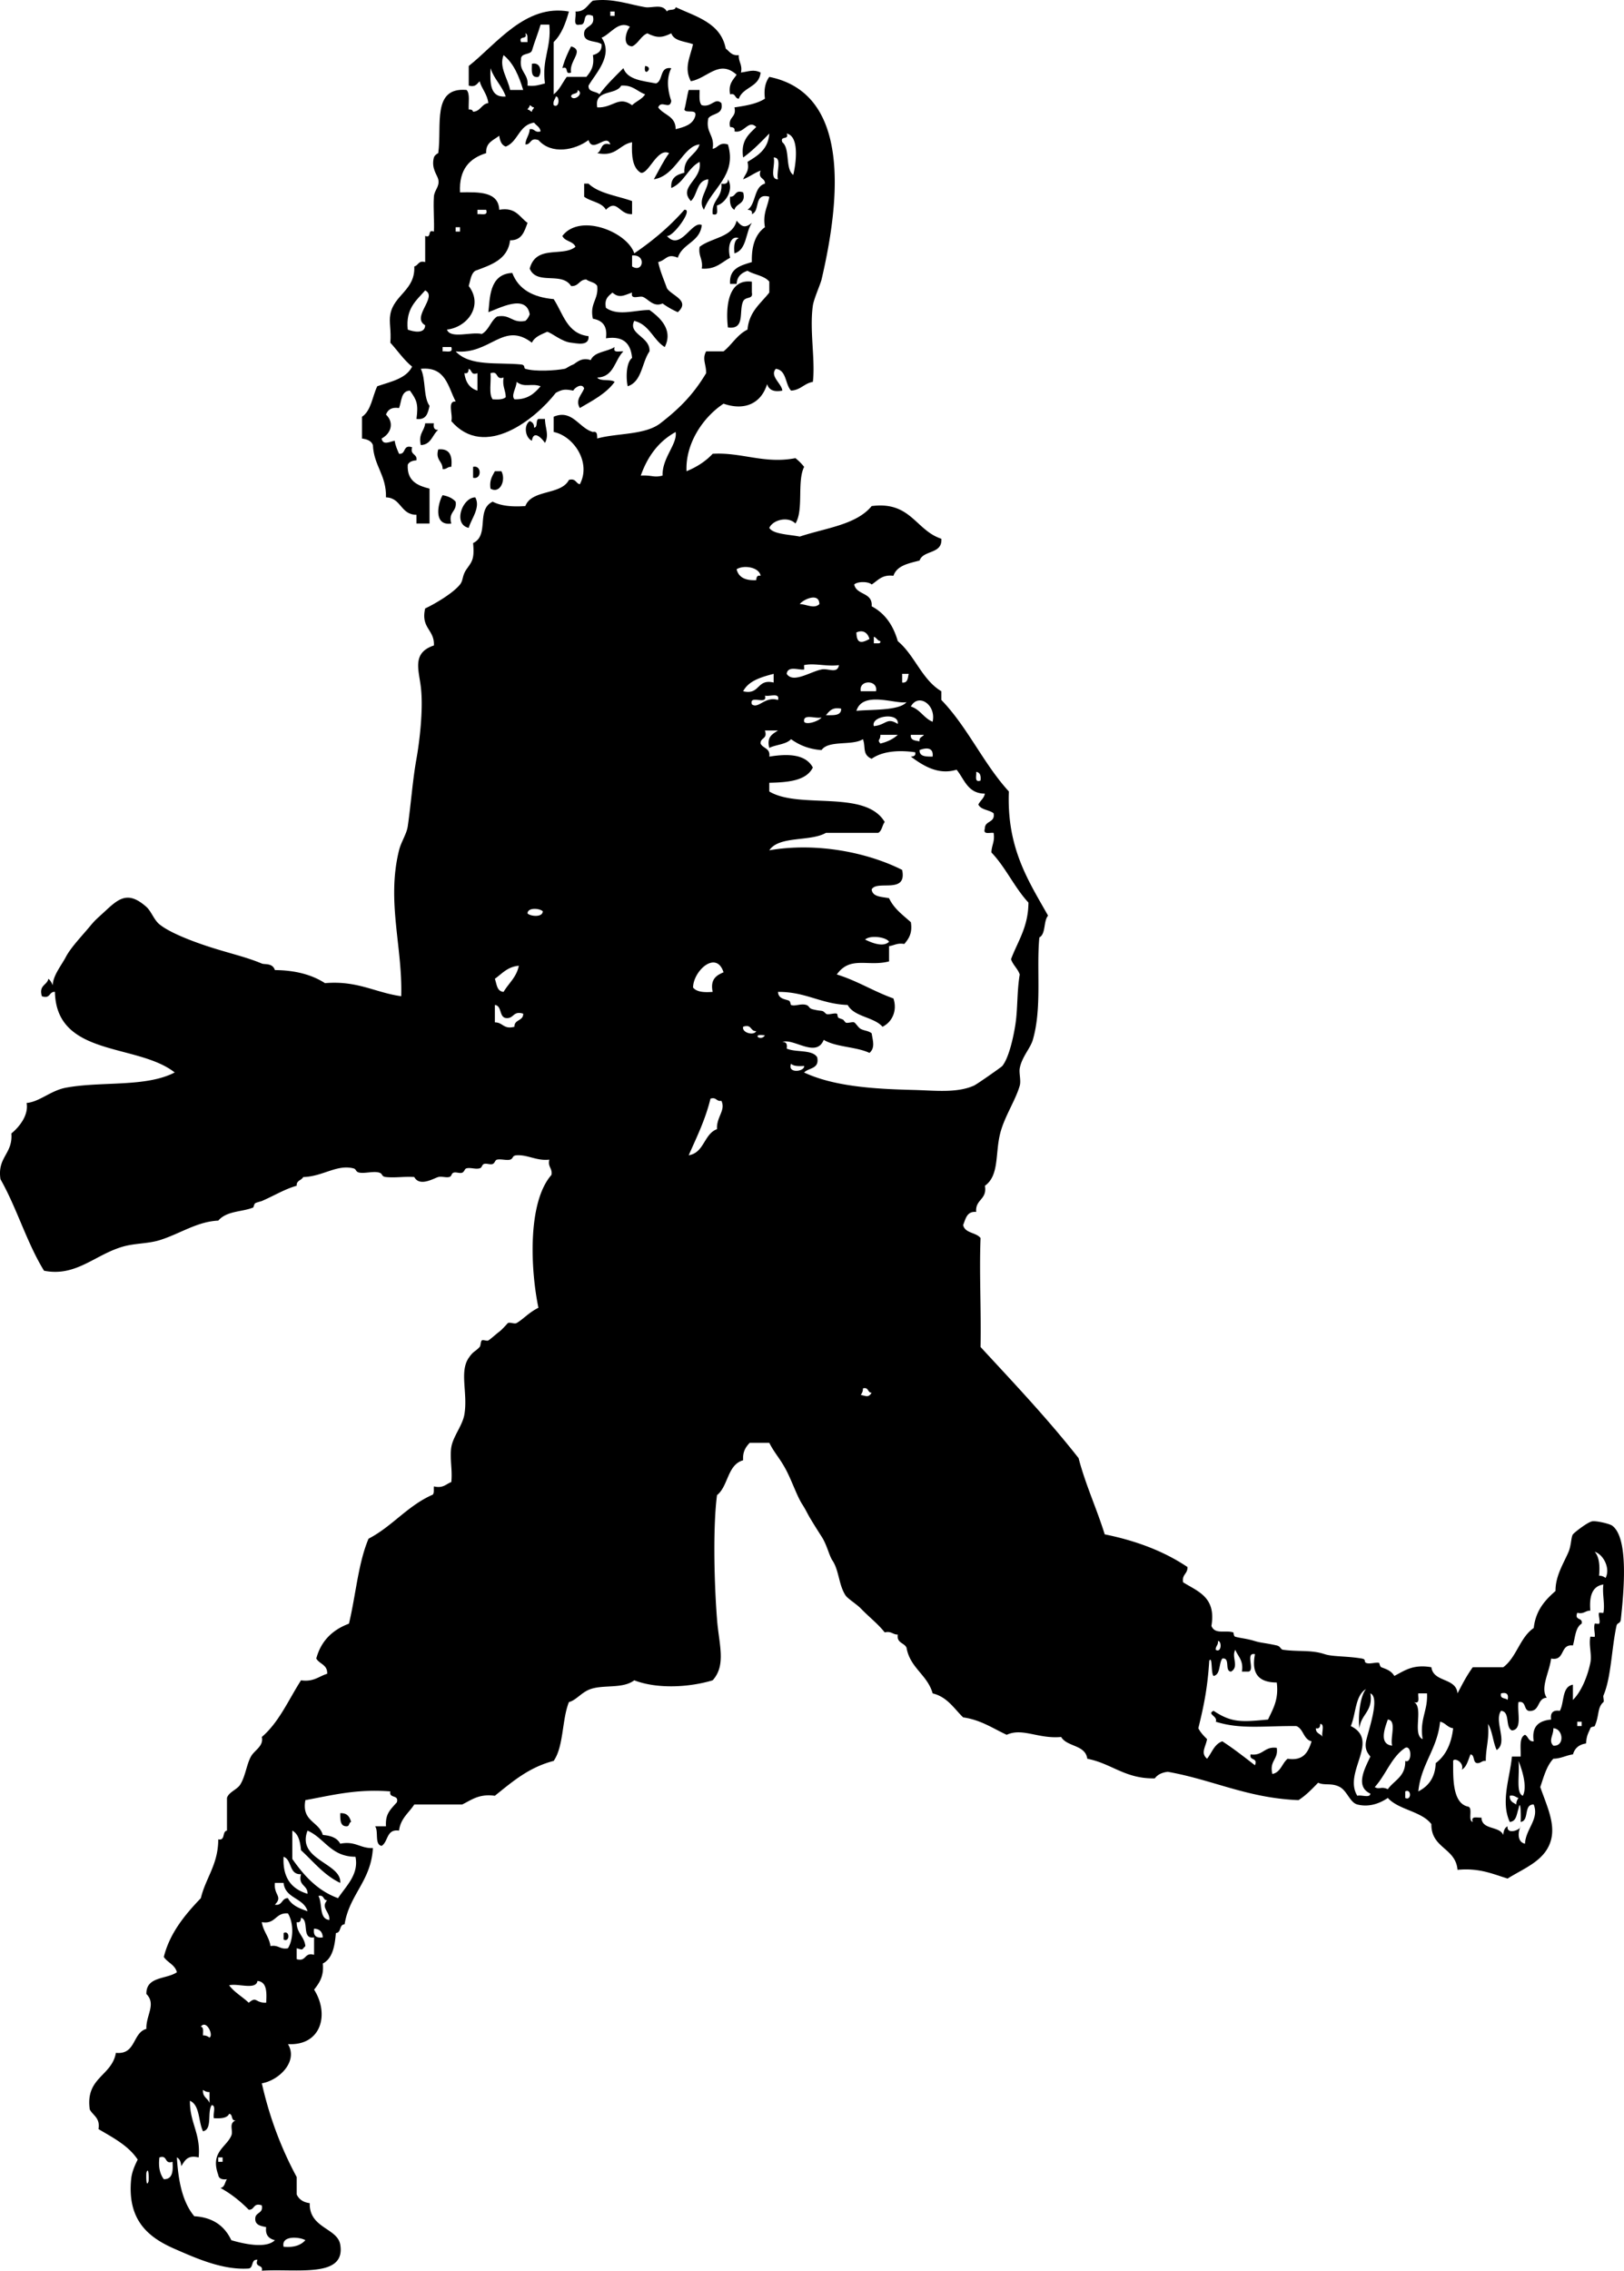 <svg xmlns="http://www.w3.org/2000/svg" viewBox="0 0 178.957 250.152"><g clip-rule="evenodd" fill-rule="evenodd"><path d="M62.932 5.112c1.529.445-.258 1.588 0 2.88-.776.296-.184-.776-.96-.48.23-.89.582-1.659.96-2.4zM58.612 7.032c.988-.239 1.146.986.72 1.44-.859.139-.729-.711-.72-1.44zM71.092 7.271c1.04.101-.253 1.394 0 0zM79.492 20.231c.481.082.751-.049.72-.48.692 1.101-.245 2.629-1.2 2.88-.055.425.242 1.202-.48.96-.146-1.585 1.106-1.774.96-3.36zM64.372 20.231h.48c1.145 1.095 3.154 1.327 4.8 1.92v1.44c-1.417.086-1.646-1.743-2.88-.48-.449-.832-1.673-.887-2.4-1.44v-1.44zM81.892 21.192c.349 1.309-.762 1.158-.96 1.92-.419-.221-.53-.75-.48-1.44.681.04.468-.812 1.44-.48zM75.412 23.112c1.048-.137-1.25 3.02-1.92 2.88 1.504 1.725 2.749-1.737 3.84-1.2-.192 1.888-2.14 2.02-2.64 3.6-1.21-.496-1.195.215-2.16.48.222 1.058.628 1.932.96 2.88.498.814 2.632 1.343 1.2 2.64a9.048 9.048 0 01-1.68-.96c-.989.443-1.548-.469-2.16-.72-.399-.163-1.399.386-1.2-.48-.89.296-1.405.67-2.16 0-.426.374-.925.675-.72 1.68 1.357.952 3.16.236 4.8.24 1.024.739 2.679 2.116 1.68 4.08-1.287-.793-1.683-2.477-3.36-2.88-.735 1.461 1.786 1.73 1.68 3.36-.853 1.228-.827 3.333-2.4 3.84-.18-.729-.228-2.571.48-3.12-.141-1.539-.902-2.458-2.88-2.16.195-1.395-.42-1.979-1.44-2.16-.366-1.726.637-2.083.48-3.6-.218-.422-.841-.439-1.2-.72-.801 0-.819.781-1.68.72-1.026-1.625-3.777-.052-4.56-1.92.714-2.669 3.625-1.249 5.04-2.4-.242-.639-1.177-.583-1.44-1.2 1.952-2.549 7.157-.433 7.92 1.92 2.048-1.393 3.915-2.966 5.52-4.8zm-5.76 6.24c1.24.784 1.595-1.376 0-1.2v1.2zM82.852 31.032v1.2c.16.787-.691.39-.96.96-.507 1.079.274 3.154-1.68 2.88-.223-1.857-.154-5.41 2.64-5.04zM59.332 46.152h.72c.021 1.026.481 1.758 0 2.64-.377-.554-1.26-1.446-1.44-.24-.735-.338-.93-1.699-.24-2.16.295.105.493.307.48.72.444-.036.148-.813.48-.96zM46.852 46.632h.96c-.082.481.049.751.48.72-.657.543-.768 1.632-1.92 1.68-.295-1.255.392-1.529.48-2.4zM48.292 49.512c1.25-.13 1.572.667 1.44 1.92-.43-.03-.506.294-.96.24.012-.893-.81-.951-.48-2.16zM52.132 51.432c.966-.234.966 1.434 0 1.2v-1.2zM54.532 51.912h.72c.527.973-.144 2.53-1.2 1.92-.139-.94.207-1.394.48-1.92zM48.772 54.552c.613.107 1.104.336 1.44.72.166 1.125-.842 1.078-.48 2.4-1.984.297-1.505-2.182-.96-3.12zM52.372 54.792c.615 1.116-.445 2.362-.72 3.36-1.764-.378-.724-3.343.72-3.36zM37.492 199.75c.768-.048 1.038.402 1.2.96-.261.06-.163.478-.48.48-.742.02-.715-.72-.72-1.44zM31.252 212.95c.7-.353.7 1.073 0 .72v-.72z"/><path d="M64.372 3.912c-.169-1.209 1.295-.785.96-2.16-1.356-.556-.535 1.065-1.44.96-.867.228-.334-.945-.48-1.44 1.077.037 1.328-.751 1.92-1.2 2.164-.3 3.977.421 5.76.72.763.128 1.907-.433 2.4.48.147-.333.924-.036.96-.48 2.303 1.058 4.977 1.743 5.52 4.56.416.304.629.811 1.44.72-.053.772.424 1.016.24 1.92.859-.115 1.387-.391 2.16 0-.138 1.622-1.941 1.579-2.4 2.88-.477-.003-.305-.655-.96-.48-.21-1.17.336-1.584.72-2.16-1.93-1.724-3.176.37-5.04.72-.783-1.444-.102-2.613.24-4.08-.875-.325-2.083-.317-2.4-1.2-1.041.518-1.6.518-2.64 0-.737.303-.965 1.115-1.68 1.44-1.133-.08-.667-1.682-.24-2.16-1.243-.755-2.179.855-3.12 1.2 1.345 1.95-.662 3.933-1.44 5.28-.051.771.856.584 1.2.96.778-1.062 1.722-1.958 2.64-2.88.469 1.291 2.126 1.393 3.6 1.68.819-.302.35-1.891 1.68-1.68-.686 1.333-.238 2.943 0 3.6-.152 1.064-1.101-.157-1.44.72.588.852 1.941.939 1.92 2.4.963-.237 1.897-.503 2.16-1.44.229-.87-1.036-.244-1.2-.72.201-.679.279-1.481.48-2.16h1.2c.002.638-.091 1.371.24 1.68 1.089.285 1.438-.892 2.16-.24.28 1.32-.999 1.082-1.44 1.68-.33 1.609.735 1.825.48 3.36.627-.092.67-.77 1.68-.48 1.051 3.393-1.825 4.879-2.64 7.2-.769-1.098.491-2.222.48-3.36-1.311.129-1.164 1.716-1.92 2.4-1.457-1.568 1.303-2.345.96-4.32-1.308.693-1.707 2.294-3.12 2.88-.094-1.133.598-1.481 1.44-1.68-.112-1.712 1.293-1.907 1.68-3.12-1.835.167-2.611 3.467-5.04 3.84.548-.972 1.037-2.003 1.68-2.88-1.302-.654-2.265 2.367-3.12 2.16-.907-.533-1.033-1.848-.96-3.36-1.434.246-1.716 1.644-3.84 1.2.562-.238.307-1.293 1.44-.96-.412-1.303-1.917 1.051-2.4-.48-1.499 1.118-4.083 1.636-5.52 0-.972-.332-.759.521-1.44.48.04-.68.44-1 .48-1.68.578-.098.521.438 1.2.24-.071-.489-.481-.639-.72-.96-1.675.245-1.745 2.095-3.12 2.64-.474-.166-.64-.641-.72-1.2-.62.5-1.509.73-1.44 1.92-1.833.566-3.009 1.791-2.88 4.32 2.123-.043 4.243-.083 4.32 1.92 1.844-.324 2.225.815 3.12 1.44-.346.934-.614 1.946-1.92 1.92-.265 2.135-2.094 2.706-3.84 3.36-.48.319-.535 1.065-.72 1.68 1.632 2.127-.098 4.524-2.4 4.8.38 1.06 2.676.204 3.84.48.783-.417.968-1.432 1.68-1.92 1.496-.296 1.624.776 3.12.48.224-.176.364-.437.48-.72-.387-2.312-3.372-.652-4.56-.24.191-1.394.034-4.214 2.64-4.32.678 1.802 2.281 2.679 4.56 2.88 1.048 1.592 1.463 3.817 3.84 4.08.115 1.181-1.427.763-1.92.72-1.016-.089-2.164-1.109-2.64-1.2-.658.302-1.377.542-1.68 1.2-3.143-2.408-4.584 1.343-8.4.96 1.547 1.68 4.619 1.191 7.2 1.44.521.05.266.416.48.48 1.12.334 3.319.189 4.32 0 .227-.043.38-.248.96-.48.264-.106.86-.851 1.92-.48.407-.953 1.82-.899 2.64-1.44-.242.722.535.425.96.48-.975.946-1.016 2.825-2.88 2.88.33.47 1.471.129 1.92.48-.944 1.296-2.428 2.052-3.84 2.88-.515-.916.182-1.41.48-2.16-.24-.673-1.11-.024-1.2.24-.916-.17-1.156-.16-1.92.24-2.231 2.875-7.829 7.405-11.52 3.12.216-.664-.493-2.253.48-2.16-.85-1.63-1.088-3.872-3.84-3.6.564 1.116.256 3.104.96 4.08-.177.784-.335 1.585-1.44 1.44.226-1.679.02-2.082-.72-3.12-1.003.038-.901 1.179-1.2 1.92-.849-.129-1.236.204-1.44.72.885.837.637 2.031-.48 2.64.139.792.906.344 1.44.24.079.561.289.991.48 1.44.812.092.377-1.062 1.44-.72-.256.897.596.684.48 1.44-.447.033-.802.158-.96.48-.104 1.784 1.054 2.306 2.4 2.64v3.84h-1.44v-.96c-1.765.005-1.653-1.867-3.36-1.92.06-2.459-1.339-3.461-1.44-5.76-.166-.474-.64-.64-1.2-.72v-2.4c1.013-.667 1.134-2.226 1.68-3.36 1.489-.511 3.172-.828 3.84-2.16-.927-.752-1.597-1.763-2.4-2.64.116-1.384-.166-2.213 0-3.12.394-2.162 2.76-2.66 2.64-5.28.458-.102.434-.686 1.2-.48v-2.88c.777.296.184-.776.96-.48.065-1.078-.083-2.471 0-3.84.045-.736.673-1.125.48-1.92-.124-.51-.794-1.213-.48-2.4.071-.269.483-.501.48-.48.427-3.044-.734-7.299 3.12-6.96.402.398.191 1.409.24 2.16.279-.039.427.053.48.24.833-.046.911-.849 1.68-.96-.121-1-.713-1.526-.96-2.4-.289.271-.435.685-1.2.48v-2.16c3.06-2.418 6.255-6.859 11.04-6-.368 1.312-.823 2.538-1.68 3.36v5.76c.641-.479.963-1.276 1.44-1.92h2.16c.472-.568.917-1.164.72-2.4.558-.162 1.008-.432.96-1.2-.554-.407-1.75-.171-1.92-.96zm2.88-2.161h.48v-.48h-.48v.48zm-1.44 10.081c1.764.079 2.325-1.336 3.84-.24.444-.436 1.104-.656 1.44-1.2-.887-.313-1.35-1.05-2.64-.96-.58 1.1-2.993.367-2.64 2.4zm-6.24-9.121c-.292.988-.668 1.893-.96 2.88-.227.493-1.237.203-1.2.96-.21 1.41.851 1.549.72 2.88.825.105 1.345-.095 1.92-.24-.368-2.688.724-3.916.48-6.48h-.96zm-2.16 1.921h.72c-.041-.359.085-.886-.24-.96.296.776-.776.183-.48.96zm-1.2 5.28h1.44c-.464-1.536-1.056-2.944-2.16-3.84-.536 1.311.472 2.575.72 3.84zm-.48.72c-.409-1.191-1.289-1.911-1.68-3.12-.057 1.657-.062 3.262 1.68 3.12zm7.2 0c.281.582 1.507-.321.72-.72.074.553-.693.266-.72.72zm-1.92.96c.668.384.664-1.037.24-.96-.075.324-.341.458-.24.96zm-2.88.48c.241-.001.286.194.48.24-.001-.241.194-.286.24-.48-.241.001-.286-.194-.48-.24.001.241-.194.285-.24.48zm-5.52 11.52c.425-.055 1.202.242.96-.48h-.96v.48zm-2.4 1.92h.48v-.48h-.48v.48zm-5.28 10.8c.62.234 1.9.508 1.92-.48-1.583-.908 1.429-3.132 0-3.84-.967 1.112-2.167 1.993-1.92 4.32zm3.84 2.399c.425-.055 1.202.242.96-.48h-.96v.48zm2.4 2.401c.131.989.579 1.66 1.44 1.92v-1.92c-.755.275-.583-.377-.96-.48-.027.292-.071.568-.48.48zm3.12 2.88c.592.032 1.156.036 1.44-.24-.01-.79-.405-1.195-.24-2.16-.95.31-.49-.79-1.44-.48.089.951-.22 2.3.24 2.88zm2.4 0c1.478.038 2.212-.667 2.88-1.44-1.036-.38-1.752.208-2.64-.48-.041.708-.645 1.486-.24 1.92z"/><path d="M81.172 31.271h-.72c-.123-1.723 1.179-2.021 2.4-2.4-.055-1.815.415-3.105 1.44-3.84-.266-1.546.318-2.242.48-3.36-1.747-.468-.972 1.588-1.92 1.92.088-.408-.187-.453-.48-.48.963-.637.671-2.529 1.92-2.88.041-.681-.812-.468-.48-1.44-.696.264-1.224.696-1.92.96.212-.588.719-.88.48-1.92 1.149-.691 2.283-1.396 2.4-3.12-.912.928-1.808 1.873-2.88 2.64-.288-1.888.64-2.56 1.44-3.36-.88-.865-1.313.755-2.4.48.088-.408-.187-.453-.48-.48-.268-1.147.748-1.013.48-2.16 1.258-.182 2.486-.394 3.36-.96-.142-1.102.075-1.846.48-2.4 8.945 1.805 7.845 13.403 5.76 22.32-.116.497-.858 2.152-.96 2.88-.383 2.732.292 6.027 0 8.4-.96.16-1.34.9-2.4.96-.667-.693-.474-2.247-1.68-2.4-.704.797.63 1.6.72 2.4-.99.19-1.494-.106-1.68-.72-.64 2.107-2.448 2.983-4.8 2.16-2.238 1.474-4.221 4.375-4.08 7.44 1.135-.464 2.108-1.091 2.88-1.92 3.153-.194 5.717 1.148 9.12.48.357.283.677.603.96.96-.807 1.593-.025 4.775-.96 6.24-.786-.814-2.46-.431-2.88.48.412.702 2.191.728 3.36.96 2.816-.943 6.231-1.289 7.919-3.36 4.32-.56 4.845 2.675 7.681 3.6.129 1.729-1.988 1.212-2.4 2.4-1.204.316-2.498.542-2.88 1.68-1.278-.159-1.711.529-2.4.96-.349-.353-1.57-.353-1.92 0 .242 1.198 2.051.83 1.92 2.4 1.468.773 2.382 2.099 2.88 3.84 1.879 1.561 2.646 4.234 4.801 5.52v.96c2.875 2.965 4.646 7.033 7.439 10.08-.244 6.244 2.156 9.844 4.32 13.68-.526.594-.227 2.013-.96 2.4-.339 3.469.307 7.755-.72 11.28-.275.944-1.192 1.854-1.44 3.12-.104.533.157 1.36 0 1.92-.451 1.607-1.692 3.415-2.16 5.28-.561 2.236-.086 4.62-1.68 5.76.271 1.551-1.087 1.474-.96 2.88-1.05-.09-1.154.767-1.44 1.44.193.927 1.442.798 1.92 1.44-.15 3.867.077 7.639 0 12 3.688 3.992 7.423 7.938 10.801 12.239.78 2.979 1.99 5.529 2.88 8.4 3.525.714 6.586 1.894 9.12 3.6.039.76-.639.803-.48 1.681 1.62 1.02 3.658 1.622 3.12 4.8.378.989 1.537.44 2.4.72.07.023.021.422.239.48.674.18 1.208.187 2.16.479.662.204 1.166.2 2.4.48.453.103.381.435.72.479 1.729.23 3.091-.01 4.56.48.876.291 2.394.196 4.08.479.545.092.208.354.48.48.385.177 1.121-.108 1.439 0 .024.008.093.421.24.479.561.225 1.057.354 1.44.96 1.108-.571 2.045-1.314 4.08-.96.222 1.698 2.72 1.12 2.88 2.88.459-.864.907-1.8 1.68-2.88h3.36c1.472-1.088 1.832-3.288 3.359-4.319.216-1.945 1.247-3.073 2.4-4.08-.019-1.669.904-3.054 1.44-4.32.298-.706.273-1.637.479-1.92.138-.188 1.641-1.382 2.16-1.44.468-.053 1.865.268 2.16.48 1.836 1.324 1.302 7.178.96 10.32-.058.526-.396.328-.48.72-.553 2.563-.582 5.68-1.439 7.68-.056.129.1.633 0 .72-.705.62-.433 1.472-.96 2.641-.042.093-.398.034-.48.24-.228.568-.413.753-.479 1.68-.772.108-1.238.521-1.44 1.2-.773.106-1.3.46-2.16.479-.739.78-1.057 1.983-1.439 3.12.679 1.976 1.654 3.938 1.199 5.76-.583 2.337-2.957 3.153-4.8 4.32-1.652-.507-3.128-1.191-5.52-.96-.199-2.441-2.922-2.358-2.88-5.04-1.118-1.442-3.576-1.544-4.801-2.88-1.093.745-2.258 1.003-3.359.72-.804-.207-1.12-1.48-1.92-1.92-.915-.502-1.68-.131-2.4-.479-.668.691-1.333 1.387-2.16 1.92-5.619-.221-9.439-2.24-14.399-3.12-.651.068-1.132.309-1.44.72-3.271.071-4.756-1.644-7.439-2.16-.205-1.555-2.229-1.291-2.881-2.399-2.529.233-4.248-1.044-6-.24-1.532-.707-2.841-1.639-4.8-1.92-1.016-.984-1.748-2.252-3.359-2.641-.58-2.061-2.492-2.787-2.88-5.04-.251-.55-1.104-.496-.961-1.439-.564.005-.706-.413-1.439-.24-.817-1.015-1.493-1.473-2.64-2.64-.492-.501-1.438-1.071-1.681-1.44-.753-1.148-.712-2.756-1.44-3.84-.378-.563-.6-1.72-1.2-2.64a74.126 74.126 0 01-1.2-1.92c-.388-.638-.458-.894-.96-1.681-.528-.828-1.077-2.421-1.68-3.6-.715-1.397-1.304-1.91-1.92-3.12h-2.16c-.427.453-.791.969-.72 1.92-1.752.488-1.628 2.852-2.88 3.84-.423 3.16-.357 9.043 0 13.681.214 2.785 1.036 5.032-.48 6.72-2.575.779-6.101.977-8.64 0-1.262.955-3.337.461-4.8.96-1.015.346-1.57 1.222-2.4 1.439-.778 1.942-.565 4.875-1.68 6.48-2.736.704-4.572 2.308-6.48 3.84-1.76-.24-2.575.465-3.6.96h-5.28c-.595.926-1.512 1.528-1.68 2.88-1.411-.21-1.172 1.228-1.92 1.681-.812-.147-.305-1.615-.72-2.16h1.2c-.071-1.327.396-1.744 1.2-2.641.255-.895-.9-.38-.72-1.199-3.737-.298-6.448.432-9.36.96-.443 2.362 1.502 2.337 1.92 3.84.895.064 1.591.328 1.92.96 1.691-.332 2.182.538 3.6.479-.2 3.641-2.586 5.094-3.12 8.4-.617.023-.343.937-.96.96-.122 1.479-.382 2.818-1.44 3.36.141 1.421-.4 2.159-.96 2.88 1.693 2.654.832 6.196-2.88 6 1.147 1.883-.952 3.983-2.88 4.319.869 3.852 2.186 7.255 3.84 10.32v1.92c.256.544.728.872 1.44.96-.081 2.765 3.046 2.729 3.36 4.561.639 3.736-4.779 2.632-8.64 2.88.18-.739-.827-.293-.48-1.2-.73-.091-.407.872-.96.96-2.844.2-5.802-1.13-8.16-2.16-2.82-1.231-5.248-3.086-4.8-7.68.071-.732.336-1.379.72-2.16-1.019-1.542-2.712-2.407-4.32-3.36.206-1.245-.602-1.478-.96-2.159-.504-3.545 2.427-3.653 2.88-6.24 2.234.234 1.799-2.202 3.36-2.641-.067-1.478 1.117-2.714 0-3.84-.048-1.968 2.233-1.606 3.36-2.399-.211-.829-1.023-1.057-1.44-1.681.647-2.629 2.346-4.675 4.08-6.479.542-2.259 1.911-3.689 1.92-6.48.817.178.396-.884.96-.96v-3.6c.175-.632 1.104-.922 1.44-1.44.593-.916.706-2.221 1.2-3.12.399-.727 1.423-1.129 1.2-2.159 1.898-1.622 2.944-4.097 4.32-6.24 1.399.199 1.958-.442 2.88-.72.055-1.015-.857-1.063-1.2-1.681.527-1.952 1.795-3.165 3.6-3.84.749-3.091 1.015-6.665 2.16-9.36 2.58-1.34 4.259-3.58 6.96-4.8.326-.074.199-.601.24-.96 1.04.239 1.332-.268 1.92-.479.144-1.358-.193-2.635 0-3.841.19-1.181 1.232-2.385 1.44-3.6.402-2.351-.575-4.701.48-6.24.532-.777.662-.625 1.2-1.199.129-.138.103-.599.24-.721.135-.119.564.098.72 0 .3-.188.739-.607 1.2-.96.374-.286.926-.944.96-.96.257-.115.717.139.96 0 .691-.394 1.375-1.181 2.4-1.68-.842-4.01-1.268-11.564 1.44-14.641.118-.757-.432-.847-.24-1.68-1.386.167-2.394-.559-3.6-.479-.533.034-.333.359-.72.479-.362.113-.994-.092-1.44 0-.225.047-.232.381-.48.48-.277.11-.679-.103-.96 0-.256.093-.182.395-.48.479-.454.13-.981-.112-1.44 0-.232.057-.225.378-.48.48-.277.11-.679-.103-.96 0-.258.094-.173.411-.48.479-.377.085-.829-.104-1.2 0-.493.139-2.042 1.111-2.64 0-1.114-.079-2.087.107-3.12 0-.527-.055-.333-.354-.72-.479-.606-.197-1.526.095-2.16 0-.516-.077-.333-.385-.72-.48-1.835-.455-3.37.911-5.52.96-.183.378-.761.359-.72.96-1.338.377-2.363 1.039-3.84 1.681-.088.038-.539.139-.72.239-.128.071-.183.457-.24.48-1.219.499-2.888.341-3.84 1.44-2.331.097-4.259 1.475-6.48 2.159-1.292.398-2.722.32-4.08.721-3.057.898-5.125 3.337-8.64 2.64-1.893-3.067-3.001-6.919-4.8-10.08-.374-2.453 1.379-2.78 1.2-5.04.961-.788 1.914-2.078 1.68-3.36 1.419-.123 2.665-1.371 4.32-1.68 3.931-.734 8.794-.021 12-1.68-4.115-3.245-13.047-1.673-13.2-8.88-.681-.041-.468.812-1.44.48-.357-1.237.572-1.188.72-1.92.224.176.364.437.48.72.012-1.064.956-2.195 1.44-3.12.544-1.038 1.716-2.252 2.64-3.36.66-.79.688-.76 1.68-1.68 1.51-1.4 2.525-2.287 4.56-.48.533.474.824 1.416 1.44 1.92 1.213.992 3.998 2.019 6 2.64 2.168.673 3.589.979 5.28 1.68.324.134 1.177-.089 1.44.72 2.3.02 4.11.53 5.52 1.44 3.586-.306 5.521 1.04 8.4 1.44.164-5.4-1.636-10.453-.24-16.08.232-.935.836-1.782.96-2.64.364-2.515.534-5.074.96-7.44.288-1.601.792-5.359.48-7.92-.232-1.914-.98-3.755 1.44-4.56.088-1.768-1.473-1.887-.96-4.08.931-.428 3.042-1.64 3.84-2.64.379-.475.211-.955.72-1.68.608-.868.884-1.104.72-2.88 1.838-.87.285-3.687 2.16-4.56.896.464 2.13.59 3.6.48.705-1.855 3.938-1.182 4.8-2.88.766-.206.742.378 1.2.48 1.283-2.391-.667-5.305-2.88-5.76v-1.68c2.043-.867 2.794 1.268 4.32 1.68.512-.112.457.343.48.72 2.137-.61 5.249-.357 6.96-1.68 2.178-1.684 3.67-3.229 5.04-5.52.006-1.014-.464-1.55 0-2.4h1.92c.928-.751 1.51-1.85 2.64-2.4.173-1.987 1.453-2.867 2.4-4.08v-1.2c-.537-.663-1.649-.75-2.4-1.2-.644.234-1.155.604-1.197 1.441zm5.04-15.599c.884.716.285 2.915 1.2 3.6.312-1.281.702-4.26-.72-4.56.297.776-.776.183-.48.96zm-.48 4.079c-.23-.73.514-2.434-.48-2.4.23.731-.514 2.435.48 2.4zm-15.12 32.641c1.263-.067 1.423.254 2.4 0-.056-1.979 1.655-3.461 1.44-4.8-1.86 1.019-3.088 2.671-3.84 4.8zm10.56 10.319c.216.904.979 1.262 2.16 1.2.027-.293.072-.568.48-.48-.129-.93-1.829-1.233-2.64-.72zm6.96 3.841c.747.002 1.564.567 2.16 0-.015-1.359-1.846-.476-2.16 0zm6.24 3.12c.024 1.346.646 1.148 1.44.72-.221-.753-.756-1.021-1.44-.72zm1.92 1.2h.48c.146-.014.284-.036.239-.24-.342-.058-.404-.396-.72-.48l.001.72zm-7.68 2.399c-.034.008.033.473 0 .48-.531.111-1.806-.467-1.92.48.692 1.086 2.582-.229 3.84-.48.768-.152 1.734.517 1.92-.48-1.299.189-2.734-.252-3.84 0zm-6.72 2.881c1.891.45 1.47-1.411 3.36-.96v-.96c-1.393.367-2.756.764-3.36 1.92zm17.52-.96c.633.073.619-.501.72-.96h-.72c.002.32.002.64.002.96zm-4.559.96h1.68c.253-1.295-1.935-1.295-1.68 0zm-12.001 1.44c.72.548 1.459-.932 2.88-.48.228-.868-.945-.335-1.44-.48.344 1.144-1.784-.185-1.44.96zm11.52.72c1.425-.169 4.702.021 5.521-.96-1.2.254-4.826-1.301-5.521.96zm5.998-.48c1.038.322 1.433 1.288 2.4 1.68.42-1.868-1.56-3.207-2.4-1.68zm-9.358.96c.791-.009 1.698.098 1.68-.72-1.005-.205-1.306.293-1.68.72zm-2.4.72c.258.396 1.662-.083 1.92-.48-.602.197-2.066-.467-1.92.48zm7.68.48c1.389-.129 1.405-1.017 2.64-.24.179-1.34-3.004-.89-2.64.24zm-12.48 1.92c.25.55 1.104.497.96 1.44 2.051-.333 4.002-.287 4.8 1.2-.713 1.447-2.681 1.639-4.8 1.68v.96c3.31 1.993 10.566-.249 12.72 3.36-.281.359-.299.981-.72 1.2h-5.76c-1.725.996-5.151.289-6.24 1.92 5.213-.9 10.838.238 14.64 2.16.575 2.744-2.823 1.06-3.36 2.16.114.846 1.132.789 1.92.96.533 1.147 1.514 1.847 2.4 2.64.197 1.237-.248 1.832-.72 2.4-.779-.139-1.117.164-1.681.24v1.68c-2.351.613-4.265-.65-5.76 1.44 2.264.696 4.057 1.864 6.24 2.64.454 1.348-.147 2.607-1.2 3.12-.977-1.104-3.1-1.06-3.84-2.4-2.94-.1-4.614-1.466-7.68-1.44.044.776.774.79 1.2.96.183.074.173.453.24.48.441.18 1.089-.193 1.68 0 .372.122.236.362.72.48 1.146.28.955.006 1.44.48.191.186.946-.112 1.2 0 .128.056.021.392.24.48.624.25.346.068.72.48.136.148.772-.095.96 0 .172.086.462.59.721.72.431.217.826.188 1.199.48.144.867.397 1.602-.239 2.16-1.466-.695-3.699-.622-5.041-1.44-.814 2.053-3.352-.233-4.56.24.431-.031.562.238.48.72.982.458 2.81.07 3.36.96.277 1.317-.944 1.136-1.44 1.68 3.293 1.534 7.678 1.813 12 1.92 2.416.06 4.812.37 6.72-.48.31-.138 3.014-2.028 3.12-2.16.713-.884 1.215-3.11 1.44-4.56.268-1.727.16-3.616.479-5.52-.224-.656-.736-1.023-.96-1.68.74-1.98 1.905-3.535 1.92-6.24-1.541-1.659-2.512-3.888-4.08-5.52.01-.79.405-1.195.24-2.16-.426-.055-1.202.242-.96-.48-.014-.894 1.161-.599.96-1.68-.492-.388-1.397-.363-1.68-.96.205-.435.618-.662.72-1.2-1.906-.014-2.251-1.589-3.12-2.64-2.07.649-3.796-.527-5.04-1.44.293-.027.568-.072.48-.48-1.483-.208-3.452-.231-4.801.72-1.064-.48-.62-1.267-.96-2.16-1.165.755-3.771.069-4.56 1.2-1.42-.1-2.474-.567-3.36-1.2-.536.584-1.651.589-2.4.96-.308-1.268.394-1.527.96-1.92h-1.44c.335.973-.518.761-.477 1.442zm13.2 0c.774-.186 1.419-.501 1.92-.96h-1.92c.022.654-.4.483 0 .96zm4.318-.24c-.071-.472.324-.476.48-.72h-1.44c-.07.632.5.619.96.72zm0 .96c-.022.742.725.715 1.44.72.13-1.101-.81-.969-1.44-.72zm6.72 3.36c.067-.547-.058-.902-.479-.96.06.425-.24 1.201.48.96zM58.132 100.63c.324.327 1.675.458 1.68-.24-.324-.33-1.675-.456-1.68.24zm39.84 3.12c-.291-.52-2.095-.768-2.64-.24.558.26 1.941.92 2.64.24zm-21.6 5.04c.387.493 1.204.557 2.16.48-.286-1.406.418-1.822 1.2-2.16-.807-2.48-3.337-.16-3.36 1.68zm-21.84-.96c.211.589.216 1.384.96 1.44.562-.958 1.429-1.611 1.68-2.88-1.247.11-1.846.87-2.64 1.44zm0 4.8c.892-.012.95.81 2.16.48-.028-.828.987-.613.96-1.44-1.154-.354-1.002.598-1.92.48-.75-.129-.406-1.354-1.2-1.44v1.92zm28.8.96c-.681.041-.468-.812-1.44-.48-.166.67 1.194 1.02 1.44.48zm.96.48c-1.537-.28-.527.73 0 0zm4.32 3.36c-.592.032-1.156.036-1.44-.24-.445 1.12 1.524.87 1.44.24zm-12.72 9.84c1.722-.278 1.663-2.338 3.12-2.88-.085-1.342.989-2.061.48-3.12-.578.099-.521-.438-1.2-.24-.564 2.32-1.52 4.24-2.4 6.24zm18.961 26.4c.612.127.84.318 1.199-.24-.477-.003-.305-.654-.96-.479.011.33-.113.53-.239.72zm81.357 19.92c.331-.01.527.113.72.24.543-1.043-.229-2.577-1.199-2.88.49.56.58 1.5.48 2.64zm-14.4 25.44c.517.203-.09 1.53.479 1.68-.242-.722.535-.425.96-.479.039 1.401 1.986.894 2.4 1.92.033-.447.157-.803.479-.96-.121.972 1.441.406 1.44 0-.336.722-.351 1.742.479 1.92.078-1.644 1.602-2.71.96-4.32-1.154-.034-.447 1.792-1.439 1.92.047-.495.009-2.755-.24-1.439-.211.589-.216 1.384-.96 1.439-1.021-2.236.01-4.826.24-7.2h.96c.034-.926-.188-2.107.479-2.399.378.183.359.761.96.72-.255-1.695.607-2.273 1.92-2.4-.111-.751.209-1.071.961-.96.507-.933.208-2.671 1.439-2.88v1.681c.961-.953 1.618-2.636 1.92-4.08.193-.926-.19-1.905 0-2.88.007-.036.469.037.48 0 .077-.256-.142-.917 0-1.44.013-.048.438.042.479 0 .186-.19-.11-.946 0-1.2.019-.043.472.042.48 0 .192-.949-.145-2.1 0-3.12-1.251.189-1.569 1.311-1.44 2.88-.565-.005-.706.414-1.439.24-.348.908.659.461.479 1.2-.698.422-.703 1.537-.96 2.4-1.466-.187-.813 1.746-2.4 1.439-.192 1.524-1.229 3.258-.479 4.32-1.012.028-.76 1.32-1.68 1.439-.989.189-.451-1.148-1.44-.96-.159 1.121.465 3.024-.72 3.12-.778-.342-.159-2.081-1.2-2.16-.813 1.158.814 3.48-.48 4.32-.412-.867-.459-2.101-.96-2.88.17 1.609-.246 2.634-.239 4.08-.454-.054-.53.271-.96.24-.494-.066-.227-.895-.721-.96-.271.607-.398 1.36-.96 1.68.295-.797-.842-1.368-.96-.96.03 1.46-.2 4.69 1.68 5.04zm-27.84-17.28c.668.385.663-1.036.239-.96.06.46-.27.53-.24.96zm4.32 12.72c.348-.907-.659-.46-.479-1.199 1.389.188 1.49-.909 2.88-.721.196 1.316-.846 1.395-.48 2.88.928-.191 1.058-1.182 1.681-1.68 1.786.267 2.267-.772 2.64-1.92-.913-.207-.875-1.365-1.68-1.68-3.538-.038-6.119.394-8.88-.48.258-.613-1.034-.84-.24-1.2 1.977 1.313 3.059 1.245 6 .96.527-1.151 1.199-2.16.96-4.079-1.836-.005-2.856-.824-2.4-3.12-1.123-.244.043 1.803-.72 1.92h-.72c.202-1.242-.434-1.647-.721-2.4-.482.749.471 1.864-.479 2.4-.753-.048-.03-1.57-.96-1.44-.406.554-.171 1.75-.96 1.92-.314-.265-.102-2.272-.48-1.68-.188 3.104-.642 5.154-1.2 7.44.242.478.6.84.96 1.199-.16.896-.739 1.518 0 2.16.536-.664.789-1.61 1.681-1.92 1.27.82 2.43 1.74 3.6 2.64zm10.56-4.32c3.273 1.622-.883 5.083.72 7.68.422-.138 1.41.29 1.439-.24-1.761-.793-.543-2.902 0-4.08-.318-.401-.636-.804-.479-1.68.249-1.182 1.583-4.842.479-5.28.322 2.003-1.066 2.293-1.199 3.841-.168-.958 0-3.469.72-4.32-1.21.71-1.1 2.74-1.68 4.08zm6.96-2.64c1.108.572-.227 3.587.96 4.08-.359-2.199.582-3.097.479-5.04h-.96c-.05.43.24 1.2-.48.96zm10.32-.24c.144-.624-.096-.864-.72-.721-.16.65.5.47.72.72zm-12.72 5.04c-.251-.869.545-2.785-.48-2.881-.33.95-1.01 2.71.48 2.88zm2.88 5.04c1.108-.571 1.857-1.503 1.92-3.12 1.099-.821 1.723-2.118 1.92-3.84-.638-.082-.841-.6-1.439-.721-.31 3.05-2.09 4.63-2.4 7.68zm17.52-7.2h.479v-.48h-.479v.48zm-28.8.24c-.041.601.538.582.721.96-.139-.422.29-1.41-.24-1.44-.03.29-.07.57-.48.48zm26.16 1.92c1.285.101 1.098-1.878 0-1.92.04.74-.57 1.36 0 1.92zm-19.68 4.56c.507.319.709-.118 1.439.24.692-.988 1.974-1.387 1.921-3.12.748.344.748-1.784 0-1.44-1.54 1.02-2.13 2.99-3.36 4.32zm16.32.96c.527-1.016-.105-2.929-.48-3.84.15 1.54-.31 3.54.48 3.84zm-12.96.24c.699.353.699-1.073 0-.72v.72zm12.24.72c-.01-.33.113-.526.24-.72-.324-.075-.458-.342-.96-.24-.04.6.37.75.72.96zm-135.84 5.76c-.124 2.364.916 3.565 2.64 4.08.034-.993-1.064-.855-.72-2.16-1.349.07-.97-1.59-1.92-1.92zm6 4.56c.891-1.347 2.319-2.621 1.92-4.561-2.715-.005-3.39-2.05-5.28-2.88-1.25 3.253 3.794 3.562 3.6 5.76-1.788-.852-2.941-2.339-4.32-3.6-.092-.947-.278-1.802-.96-2.16v3.12c1.292 1.83 2.757 3.49 5.04 4.32zm-6.96.72c.865.145.708-.732 1.44-.72.408.792 1.266 1.134 2.16 1.439-.427-1.493-2.46-1.38-2.64-3.12h-.96c-.136 1.38.915 1.46 0 2.4zm6 1.68c.095-.898-.988-1.341-.24-2.159-.477-.004-.305-.655-.96-.48.468.81.033 2.53 1.2 2.64zm-7.44.24c.16 1.041.801 1.6.96 2.641.89-.171 1.03.409 1.92.239.633-1.021.633-2.819 0-3.84-1.406-.12-1.329 1.23-2.88.96zm3.84 0c-.017 1.217.849 1.552.96 2.641-.462.444-.19.439-.96.239v1.2c1.117.316.803-.797 1.92-.479v-1.921c-1.438.239-.485-1.914-1.44-2.159-.027.29-.071.57-.48.48zm2.88 1.68c-.029-.61-.35-.931-.96-.96-.111.75.209 1.07.96.96zm-10.32 5.28c.582.778 1.463 1.257 2.16 1.92.917-.768.653.023 1.92 0 .075-1.195.07-2.31-.96-2.399-.164 1.04-2.179.22-3.12.48zm-2.88 5.52c.331-.011.527.112.72.239.474-.288-.368-2.03-.96-1.199.356.05.22.58.24.96zm.72 7.44v-1.2c-.331.011-.527-.112-.72-.239-.077.8.533.91.72 1.44zm1.44 6.48v-.48h-.48v.48h.48zm-.48 1.44c-.907-2.508.874-3.015 1.44-4.319.245-.563-.339-1.336.48-1.681-.554.074-.267-.693-.72-.72-.231.488-.921.519-1.68.48-.138-.422.29-1.41-.24-1.44-.528.752.115 2.675-.96 2.88-.525-1.074-.326-2.874-1.44-3.36-.034 2.435 1.211 3.59.96 6.24-1.268-.309-1.527.394-1.92.96-.033-.446-.158-.802-.48-.96.131 2.061.452 4.733 1.92 6.48 2.112.127 3.359 1.12 4.08 2.64 1.154.344 3.808 1 4.8 0-.63-.17-1.079-.521-.96-1.439-.584-.136-1.234-.206-1.2-.96.017-.704.914-.526.72-1.44-.972-.332-.759.521-1.44.479-.915-.925-1.932-1.747-3.12-2.399.493-.067.479-.642.72-.96-.547.07-.902-.06-.96-.48zm-6 .48c.977.017 1.033-.887.96-1.92-.95.31-.49-.79-1.44-.48-.142 1.1.074 1.85.48 2.4zm-1.68.24c.032-.315.037-1.737-.24-.96-.031.32-.036 1.74.24.96zm14.88 7.2c1.149.109 1.907-.173 2.4-.72-.603-.37-2.693-.56-2.4.72z"/><path d="M82.852 24.552c-.714 1.045-.545 2.975-1.92 3.36-.076-.796-.036-1.476.48-1.68-.88-.339-1.292.897-.96 2.16-.937.503-1.57 1.31-3.12 1.2.168-1.048-.408-1.352-.24-2.4 1.298-1.022 3.628-1.012 4.08-2.88.569.674.909.862 1.68.24z"/></g></svg>